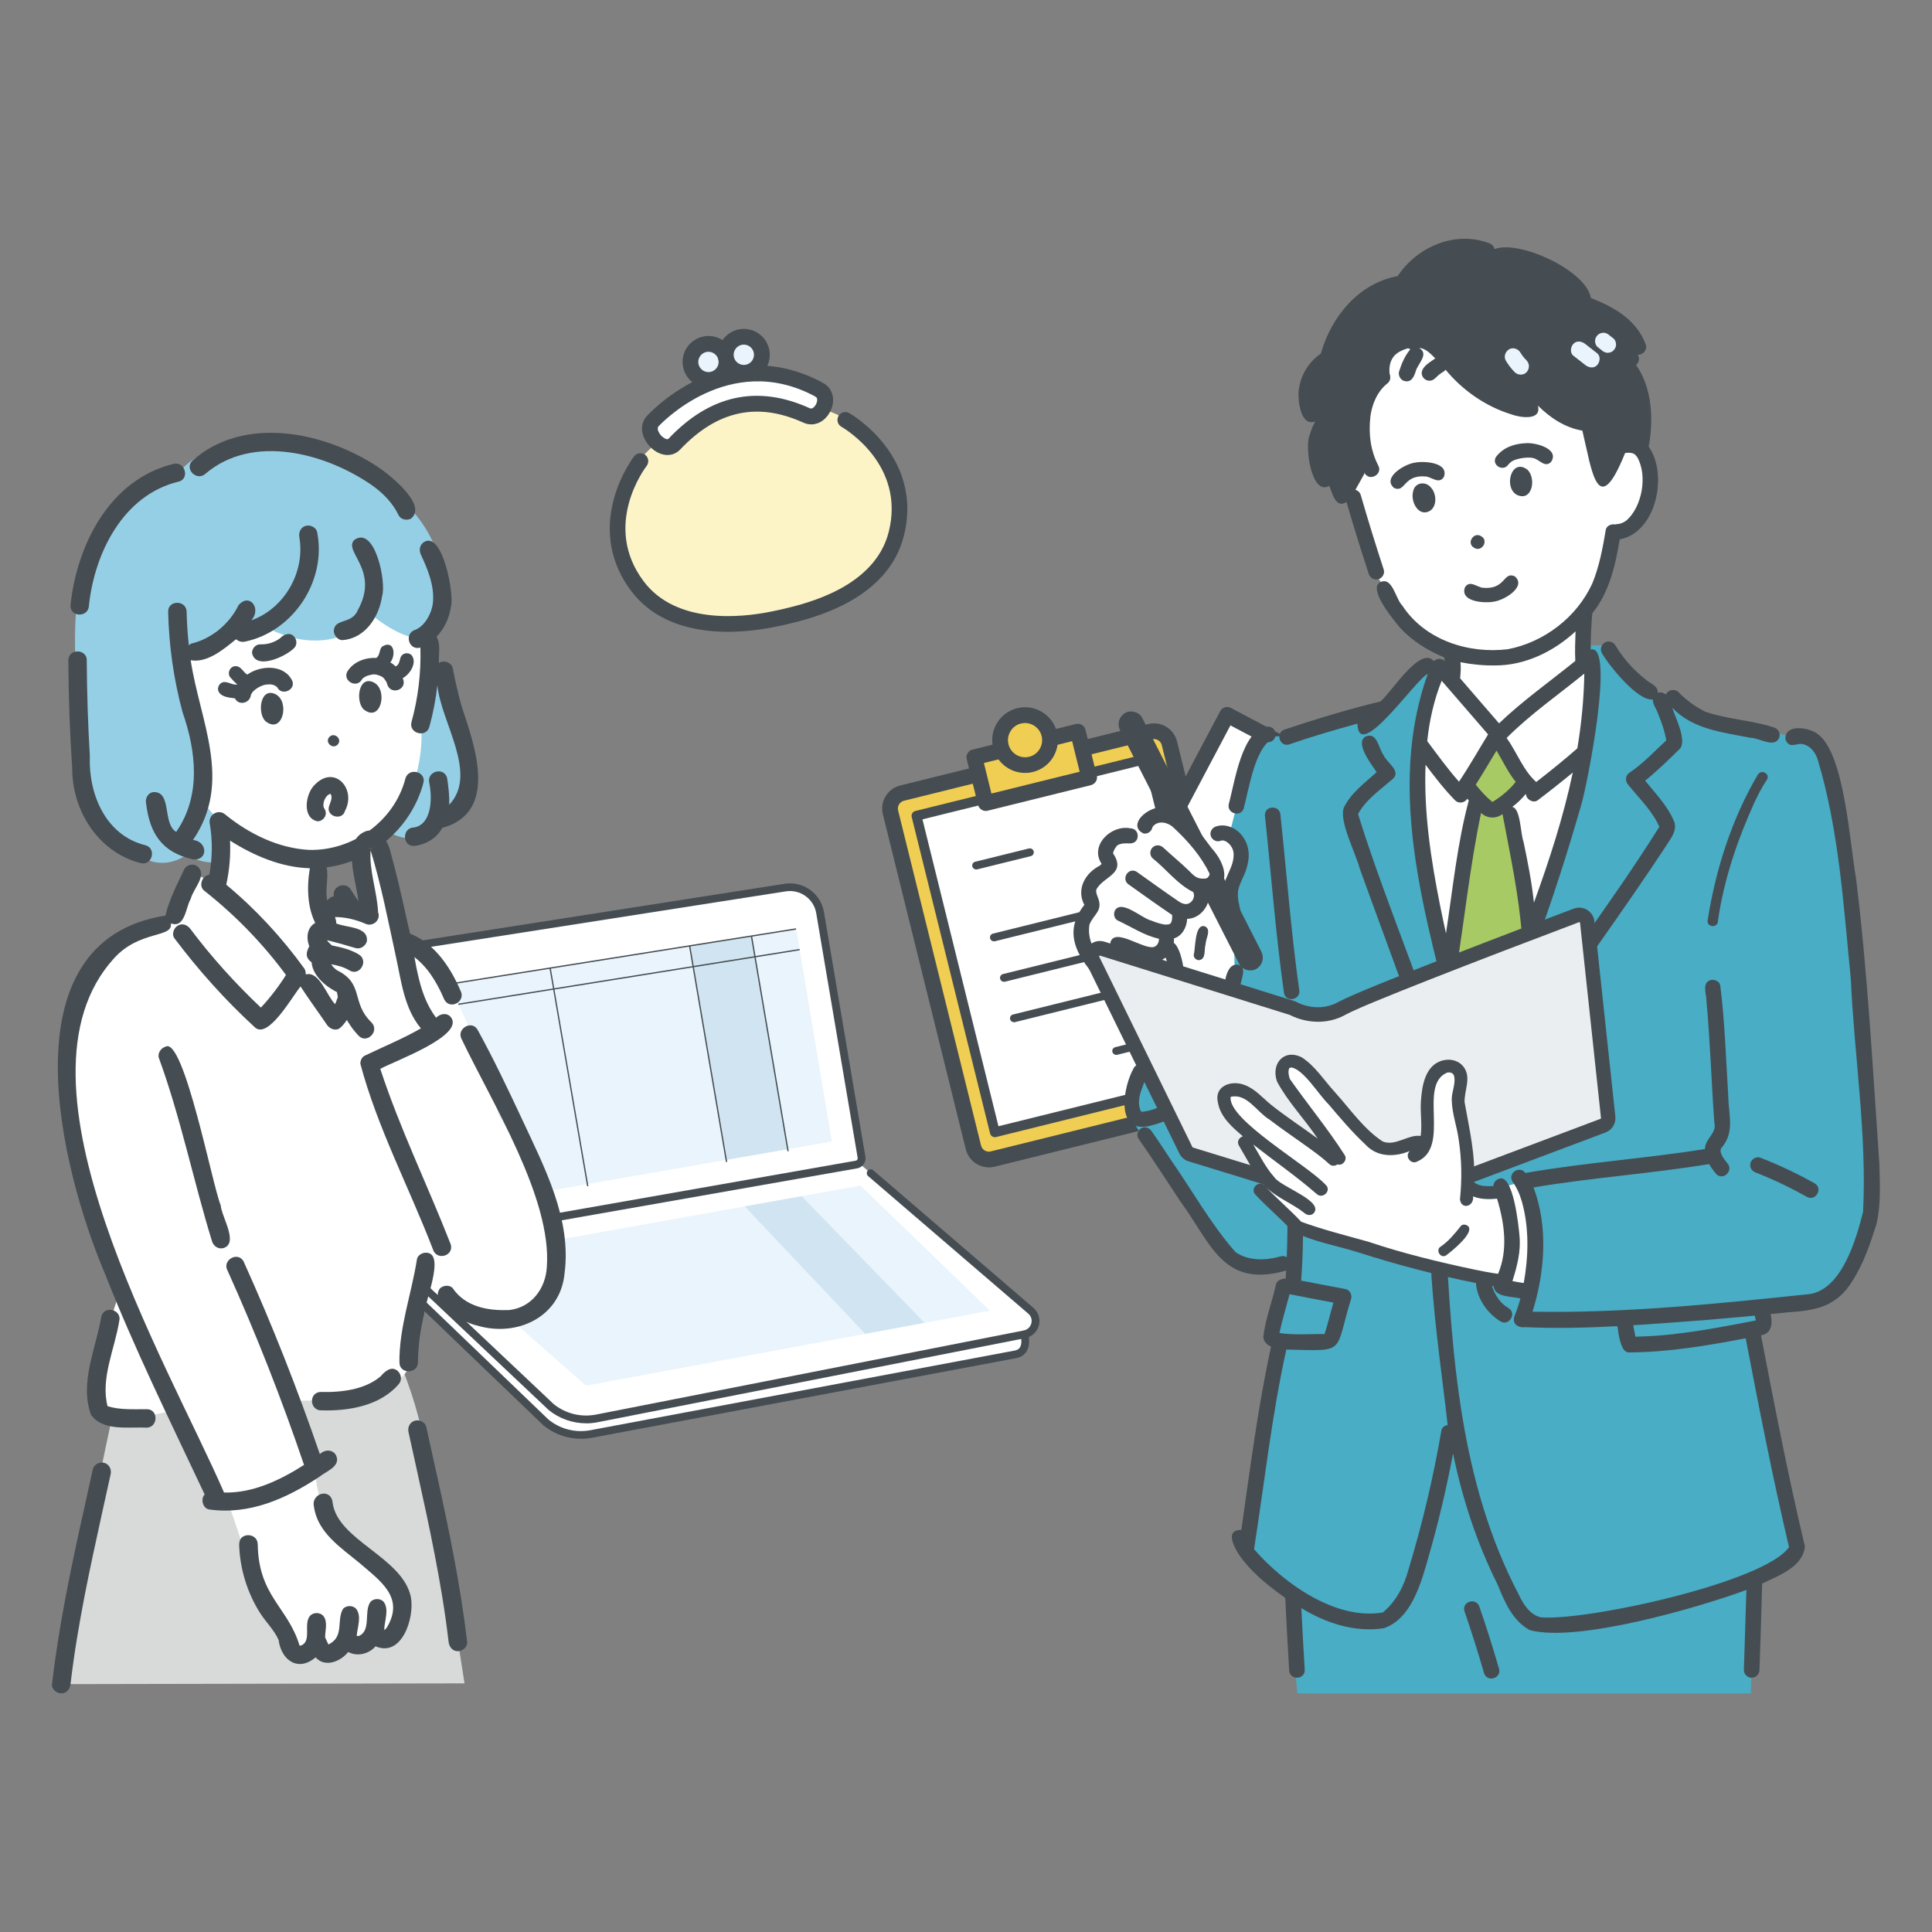 <?xml version="1.0" encoding="UTF-8"?>
<svg id="_レイヤー_1" data-name="レイヤー 1" xmlns="http://www.w3.org/2000/svg" viewBox="0 0 300 300">
  <rect x="0" y="0" width="300" height="300" fill="#808080" stroke="none"/>
  <defs>
    <style>
      .cls-1 {
        fill: #fcf4c7;
      }

      .cls-2 {
        fill: #d8dad9;
      }

      .cls-3 {
        fill: #fff;
      }

      .cls-4 {
        fill: #ebeef1;
      }

      .cls-5 {
        fill: #454d52;
      }

      .cls-6 {
        fill: #a8ca64;
      }

      .cls-7 {
        fill: #e9f4fc;
      }

      .cls-8 {
        fill: #95cfe6;
      }

      .cls-9 {
        fill: #f0ce53;
      }

      .cls-10 {
        fill: #48adc5;
      }

      .cls-11 {
        fill: #d1e4f1;
      }
    </style>
  </defs>
  <g id="group">
    <g>
      <path class="cls-3" d="M60.29,193.52l.65,4.47,20.97,20.13s4.97,6.17,9.89,4.54l66.16-12.26s1.35.4,1.11-3.21c0,0,3.13-.87.96-3.7l-26.36-22.63-73.38,12.65Z"/>
      <path class="cls-5" d="M91.01,221.01c-2.11,0-4.16-.72-5.82-2.07l-.03-.03-24.24-22.87c-.24-.23-.25-.61-.02-.86.23-.24.61-.25.85-.02l24.22,22.86c1.85,1.5,4.26,2.09,6.61,1.63l66.37-13.05c.6-.12,1.05-.54,1.2-1.13.14-.57-.05-1.13-.5-1.51h-.01s-24.84-21.34-24.84-21.34c-.25-.22-.28-.6-.06-.85.22-.25.6-.28.85-.06l24.83,21.33c.81.67,1.16,1.71.91,2.73-.26,1.04-1.08,1.81-2.14,2.02l-66.37,13.05c-.6.12-1.21.18-1.81.18Z"/>
      <g>
        <path class="cls-3" d="M61.06,193.47l71.93-12.65c.53-.09.88-.59.79-1.12l-6.44-38.01c-.43-2.54-2.84-4.28-5.39-3.88l-64.87,10.14c-2.7.42-4.53,2.89-4.07,5.51l6.86,39.21c.09.54.62.9,1.18.8Z"/>
        <path class="cls-5" d="M60.87,194.09c-.33,0-.64-.1-.92-.28-.36-.24-.6-.61-.67-1.03l-6.86-39.21c-.24-1.4.08-2.81.91-3.97.86-1.21,2.16-2,3.66-2.23l64.87-10.14c2.87-.45,5.59,1.51,6.08,4.37l6.44,38.01c.14.85-.43,1.66-1.28,1.81l-71.93,12.65c-.1.02-.19.03-.29.03ZM60.95,192.88l.1.59-.1-.59,71.93-12.65c.2-.04.34-.23.3-.43l-6.44-38.01c-.37-2.21-2.49-3.73-4.71-3.38l-64.87,10.14c-1.17.18-2.19.8-2.87,1.74-.64.9-.89,1.99-.7,3.07l6.86,39.21c.02.1.08.19.16.25.09.06.21.09.33.07Z"/>
      </g>
      <g>
        <polygon class="cls-7" points="68.88 195.71 91 215.16 153.7 203.52 133.63 184.1 68.88 195.71"/>
        <polygon class="cls-11" points="115.65 187.33 134.35 207.11 143.56 205.4 124.47 185.75 115.65 187.33"/>
      </g>
      <polygon class="cls-7" points="58.37 154.62 64.87 188.46 129.16 177.24 123.63 144.23 58.37 154.62"/>
      <polygon class="cls-11" points="107.07 146.87 112.75 180.1 122.31 178.44 116.68 145.34 107.07 146.87"/>
      <g>
        <rect class="cls-5" x="57.96" y="149.33" width="66.07" height=".2" transform="translate(-22.36 16.16) rotate(-9.04)"/>
        <rect class="cls-5" x="58.53" y="152.57" width="66.06" height=".2" transform="translate(-23 16.41) rotate(-9.1)"/>
        <rect class="cls-5" x="119.42" y="145.1" width=".2" height="33.92" transform="translate(-25.49 22.34) rotate(-9.66)"/>
        <rect class="cls-5" x="109.84" y="146.62" width=".2" height="34.06" transform="translate(-25.99 20.86) rotate(-9.7)"/>
        <rect class="cls-5" x="88.24" y="150.07" width=".2" height="34.38" transform="translate(-27.15 17.45) rotate(-9.79)"/>
        <rect class="cls-5" x="72.94" y="152.5" width=".2" height="34.61" transform="translate(-27.98 15) rotate(-9.85)"/>
      </g>
      <path class="cls-5" d="M90.19,223.41c-2.12,0-4.17-.73-5.82-2.09l-.03-.03-23.82-22.86c-.24-.23-.25-.61-.02-.85.23-.24.61-.25.85-.02l23.8,22.85c1.82,1.5,4.2,2.11,6.54,1.67l65.85-12.36c.39-.07.67-.23.83-.49.26-.39.3-1.07.12-1.9-.07-.32.13-.64.46-.71.32-.07.64.13.71.46.26,1.17.16,2.14-.29,2.82-.35.53-.89.87-1.61,1l-65.85,12.36c-.57.11-1.15.16-1.72.16Z"/>
    </g>
  </g>
  <g id="group-2" data-name="group">
    <g>
      <path class="cls-2" d="M9.52,261.51c3.63-22.57,8.64-44.92,8.64-44.92,0,0,36.54,3.95,44.35-3.98,3.82,9.59,4.72,17.66,9.62,48.78l-62.61.12Z"/>
      <g>
        <path class="cls-3" d="M66.75,98.25l-.35,17.52c.55.09-1.41,18.1-17.23,18.5,0,0-.31,7.59,1.77,8.33l-4.55,8.52s-12.84-13.22-13.06-13.4.65-10.19.65-10.19c-27.4-30.48,20.73-68.93,32.77-29.28Z"/>
        <path class="cls-3" d="M48.92,228.75s.85,7.21,2.65,8.22c1.8,1.01,10.96,8.16,10.93,10.54-.03,2.38-1.39,6.22-1.39,6.22,0,0-9.63,2.49-14.85,2.66,0,0-6.99-7.6-7.2-10.68-.21-3.08-3.65-12.39-3.65-12.39,0,0,10.52-1.69,13.51-4.57Z"/>
      </g>
      <path class="cls-3" d="M53.25,138.4l3.54,5.94s7.59,2.26,10.46,5.09c2.87,2.83,8.88,16.93,10.14,23.7.08.43,16.57,23.83,4.81,30.71-8.19,4.79-16.22-4.73-16.22-4.73,0,0-.08,7.77-2.55,13.3-2.46,5.52-18.19,5.1-18.19,5.1l3.68,9.94s-9,6.27-16.07,5.15l-5.73-13.68s-6.97,2.05-10.85.82c0,0-4.41.32,2.57-19.91,0,0-8.23-18.56-8.17-29.06-.25-12.93.87-25.73,15.85-27.55l3.03-6.93c2.08-3.14,16.81,14.68,16.51,13.77,0,0,7.36-8.54,7.17-11.66Z"/>
      <path class="cls-8" d="M27.5,73.74c7.67-10.61,36.64-2.89,40.64,13.1,3.85,11.2-1.33,12.21-1.33,12.21l.18,4.17s5.62,6.49,5.86,14.48c.24,7.99-.59,7.14-3.61,9.06,0,0-2.6,5.32-8.4,2.71,2.69-4.57,5.16-11.3,4.52-17.09,0,0,1.02-8.45.77-10.64-.25-2.19-.07-2.5-.07-2.5,0,0-3.09.45-8.15-3.59,0,0-6.22,7.32-16.69,1.69,0,0-11.45,5.14-12.93,4.56,0,0,4.98,13.86,4.12,16.83-.86,2.97-.77,6.19-.77,6.19l3.21,3.31.8,5.46s-4.11,1.03-6.55-1.08c0,0-3.2,2.76-7.08.46,0,0-7.71-2.92-8.36-7.91-.66-4.98-2.85-23.99-1.68-31.6,1.17-7.6,6.83-21.16,15.53-19.83Z"/>
    </g>
    <g>
      <path class="cls-5" d="M60.61,102.87c.95-1.23.55-3.63-1.3-2.45-.46.5-.27,1.34-.89,1.75-1.71-.1-3.52.59-4.46,2.06-.85,1.44,1.39,2.75,2.23,1.3.07-.14.18-.2.3-.31-.15.1-.06.04.02-.03,0,0,0,.01,0,.02.13-.1.37-.22.5-.27.11-.07,1.18-.27.69-.18.56-.14,1.18.08,1.68.36,0-.01-.01-.01-.02-.03,0,.03.09.07.09.09.08.06.14.13.2.2,0,0,0-.01,0-.02,0,.01.02.03.03.04.12.13,0,.03-.02-.02.16.29.33.41.43.73.42,1.98,3.32,1.03,2.44-.8,1.12-.61,2.29-2.38,1.4-3.56-.4-.42-1.13-.41-1.52,0-.47.51-.22,1.43-1,1.73-.22-.25-.5-.45-.77-.6ZM56.27,105.41s-.05.06-.07.09c0-.02.03-.06.07-.09Z"/>
      <path class="cls-5" d="M59.39,105.13s.03.03.05.04c0,.02-.03,0-.07-.06.01,0,.02.01.03.02Z"/>
      <path class="cls-5" d="M56.5,105.2s0,0-.01.01c0,0,0,0,.01-.01Z"/>
      <path class="cls-5" d="M59.64,105.38s0,0,0,0c0,0,0,0,0,0Z"/>
      <path class="cls-5" d="M58.12,106.01c2.17,1.24.98,6.3-1.68,4.12-1.29-1.33-.74-5.41,1.68-4.12Z"/>
      <path class="cls-5" d="M42.87,107.84c2.17,1.24.98,6.3-1.68,4.12-1.29-1.33-.74-5.41,1.68-4.12Z"/>
      <path class="cls-5" d="M43.09,106.78s0,0,0,.01c-.03,0-.05-.04-.08-.08.02.03.05.05.07.07Z"/>
      <path class="cls-5" d="M36.86,106.28c-.79.15-1.45-.5-2.22-.35-.56.14-.91.78-.75,1.32.35.98,1.69,1.08,2.59,1.19.57,1.18,2.31.77,2.47-.48.3-.99,1.97-1.67,2.43-1.66.58-.08,1.21-.04,1.64.41-.05-.09-.09-.21-.1-.24.05.11.1.24.18.32,0,0,0,0-.01,0,.67,1.27,2.79.37,2.32-1.01-1.2-2.66-4.93-2.52-7.01-1.03-.65-.38-.97-1.31-1.79-1.31-.93-.04-1.44,1.21-.76,1.84.3.36.64.7,1.01,1ZM40.47,106.55s0,0,0,0h0ZM39.73,106.97s0,0,0,0c.1-.09.07-.04,0,0Z"/>
      <path class="cls-5" d="M51.16,114.42c.79-.8,2.06.4,1.26,1.21-.79.8-2.06-.4-1.26-1.21Z"/>
      <path class="cls-5" d="M55.01,83.84c3.22-2.28,5.02,6.62,4.32,8.72-.46,3.21-2.59,6.52-6.06,6.83-.77.09-1.44-.73-1.44-1.44.12-2,2.8-.95,3.73-3.21,3.45-6.25-2.31-9.07-.55-10.9Z"/>
      <path class="cls-5" d="M29.91,99.89c.53-.15,1.08-.33,1.59-.56.77-.35,1.5-.79,2.18-1.29.03-.02.34-.27.09-.07,1.36-1.07,2.51-2.42,3.26-3.99,1.71-2.01,3.65.54,1.98,2.35,5.17-1.83,8.41-7.54,7.47-12.91-.13-.76.2-1.55,1-1.77.69-.19,1.64.23,1.77,1,1.49,7.53-3.68,15.4-11.2,16.98-.51.12-1.04-.04-1.39-.38-1.89,1.55-4.49,3.74-7.05,3.27,1.45,9.57,6.57,18.8.36,27.91,2.31.23,2.37,3.3-.05,3-4.75-1.07-6.67-3.98-7.23-8.65-.17-.73.22-1.59,1-1.77,3.1-.3,1.46,4.88,3.67,6.16,3.89-5.57,3.11-12.49.99-18.57-1.38-5.09-2.12-10.34-2.24-15.61-.04-1.85,2.83-1.85,2.87,0,.04,1.74.15,3.48.34,5.21.16-.15.35-.27.58-.33Z"/>
      <path class="cls-5" d="M71.66,109.61c-.53-1.93-.98-3.88-1.35-5.84-.18-.91-1.42-1.34-2.15-.82-.09-1.32.34-2.91-.38-4.08,1.21-1.24,1.98-2.88,2.24-4.66.56-1.85-1.28-11.75-4.15-10.06-.71.42-.84,1.26-.52,1.96,1.07,2.31,2.11,4.8,1.88,7.4-.14,1.57-1.18,3.66-2.74,4.28-1.81.56-1.01,3.31.79,2.76.11,3.9-.34,7.78-1.38,11.55-.49,1.79,2.28,2.54,2.77.76.59-2.12,1-4.28,1.25-6.47.49,5.67,6.43,13.77,1.82,18.58.08-1.39-.12-2.8-.31-4.16-.49-1.8-3.21-1.06-2.77.76.49,2.41.39,6.44-2.38,6.92-1.86.02-1.85,2.92,0,2.87,1.81-.19,3.51-1.18,4.4-2.8,8.83-2.44,5.02-12.82,2.98-18.94ZM64.91,128.29c.07-.03.05-.02,0,0h0ZM66,127.44s-.06.07,0,0h0Z"/>
      <path class="cls-5" d="M13.47,102.54c.03,4.95.18,9.89.48,14.83-.23,5.89,2.41,12.35,8.64,13.88,1.78.49,1.02,3.26-.76,2.77-6.6-1.69-10.64-8.16-10.62-14.76-.38-5.56-.57-11.14-.6-16.72,0-1.85,2.86-1.85,2.87,0Z"/>
      <path class="cls-5" d="M63.85,80.51c-.63.37-1.62.19-1.96-.52-.91-1.88-2.37-3.38-4.07-4.6-7.23-5.03-18.55-8.09-25.9-1.84-1.35,1.26-3.38-.76-2.03-2.03,8.02-7.12,20.54-4.46,28.77.97,1.77,1.19,7.74,5.86,5.2,8.01Z"/>
      <path class="cls-5" d="M27.71,74.79c-8.57,2.08-13.03,11.03-13.9,19.24-.06,1.86-2.88,1.87-2.87,0,.98-9.44,6.11-19.6,16.01-22,1.8-.43,2.56,2.34.76,2.77Z"/>
      <path class="cls-5" d="M44.42,151.37c-1.14,1.81-2.45,3.52-3.91,5.09-3.98-3.76-7.66-7.84-10.95-12.22-.47-.62-1.23-.94-1.96-.51-.61.36-.98,1.34-.52,1.96,3.74,4.97,7.89,9.6,12.47,13.81,2.07,2.01,5.89-4.87,7.12-6.32,1.31,2.02,2.75,3.97,4.11,5.97.42.6,1.29.98,1.96.52,2.69-2.16,4.65-10.34,5.38-13.85.15-2.39-2.38-5.61-3.64-7.68-.82-1.35-2.96-.53-2.64,1.02-.42.09-.82.36-1.01.74-.4-1.72.23-3.55-.11-5.22,7.08-.91,13.16-6.15,15.01-13.06.54-1.78-2.24-2.53-2.77-.76-1.7,6.64-8.22,11.31-15.02,11.11-4.74-.27-9.28-2.5-12.92-5.46-1.09-1-2.76.02-2.44,1.43.44,2.56.4,5.32-.08,7.91-1.09.04-1.71,1.7-.82,2.43,4.8,3.78,9.11,8.2,12.73,13.12ZM35.13,137.37c.51-2.26.69-4.55.59-6.84,3.69,2.34,7.96,4.17,12.39,4.29-.52,3.14-.41,6.79,1.41,9.48-.38,1.65-3.14,3.61-1.21,5.07,2.59,1.33,4.57-5.92,5.06-7.72.78,1.25,1.44,2.55,2,3.91-.91,3.52-2,6.98-3.33,10.37-1.28-1.26-2.46-5.21-4.55-4.62-.03-.31-.03-.64-.23-.91-3.49-4.83-7.55-9.22-12.13-13.03Z"/>
      <path class="cls-5" d="M34.27,187.13c.11,1.81,2.84,5.88.44,6.67-.78.21-1.52-.26-1.77-1-2.92-9.45-4.86-19.19-8.26-28.49-.26-.73.29-1.57,1-1.77,2.84-1.75,7.33,21.64,8.58,24.59Z"/>
      <path class="cls-5" d="M16.24,197.65c-6.86-16.22-15.65-51.54,9.45-55.48.57-2.5,1.84-4.87,2.92-7.2.34-.67,1.34-.92,1.96-.51,1.79,1.38-.58,3.51-.95,5.11-.79,1.31-.87,4.63-3.09,3.81.38,2.32-4.82,1-8.82,5.42-17.56,19.26,8.36,62.86,17.08,82.96,4.45.11,8.66-1.89,12.42-4.29-3.47-10.23-7.43-20.31-11.87-30.16-.91-1.6,1.57-3.07,2.48-1.45,4.42,9.79,8.36,19.79,11.85,29.94.7-.73,1.94-.79,2.49.14.87,1.74-1.53,2.52-2.59,3.39-5.11,3.37-10.81,5.94-17.09,5.06-1-.16-1.37-1.65-.7-2.33-5.36-11.39-10.94-22.7-15.54-34.43Z"/>
      <path class="cls-5" d="M62.02,211.54c-.04-5.47,1.88-10.64,2.72-15.98.12-.77,1.08-1.19,1.77-1,2.45.59-.52,7.55-.65,9.49-.61,2.56-.92,4.87-.96,7.5-.03,1.85-2.9,1.85-2.87,0Z"/>
      <path class="cls-5" d="M14.14,219.71c-1.83-4.97.76-10.34,1.6-15.3.48-1.79,3.26-1.03,2.77.76-.69,4.28-2.92,8.87-1.81,13.18,1.83.59,4.05.47,6.06.47,1.85-.05,1.85,2.82,0,2.87-2.81-.16-6.75.61-8.62-1.99Z"/>
      <path class="cls-5" d="M66.49,150.77c-.98-1.24-2.16-2.37-3.61-3.03-.97-.27-2.22-.82-1.85-2.06.24-.74.99-1.22,1.77-1,4.26,1.19,7.06,5.28,8.7,9.14.89,1.65-1.54,3.06-2.48,1.45-.67-1.58-1.49-3.11-2.52-4.49Z"/>
      <path class="cls-5" d="M54.85,215.72c1.54-.37,3.05-.97,4.26-2.01.65-.77,1.68-1.68,2.65-.82.57.53.69,1.41.17,2.02-2.86,3.37-7.75,4.21-11.94,4.09-1.87.12-2.14-2.67-.28-2.86,1.72.05,3.45-.05,5.13-.42Z"/>
      <path class="cls-5" d="M12.8,235.47c.54-2.44,1.08-4.88,1.61-7.32.17-.76,1.05-1.2,1.77-1,.78.21,1.17,1.01,1,1.77-1.85,8.46-3.82,16.9-5.22,25.44-.39,2.38-.73,4.76-1.01,7.15-.09.77-.6,1.44-1.44,1.44-.71,0-1.53-.66-1.44-1.44,1.03-8.77,2.82-17.42,4.72-26.04Z"/>
      <path class="cls-5" d="M67.81,228.92c-.54-2.44-1.08-4.88-1.61-7.32-.17-.76-1.05-1.2-1.77-1-.78.21-1.17,1.01-1,1.77,1.85,8.46,3.82,16.9,5.22,25.44.39,2.38.73,4.76,1.01,7.15.09.77.6,1.44,1.44,1.44.71,0,1.53-.66,1.44-1.44-1.03-8.77-2.82-17.42-4.72-26.04Z"/>
      <path class="cls-5" d="M37.13,239.74c.1,3.8,1.24,7.57,3.29,10.78.89,1.39,2.18,2.61,2.84,4.14.43,3.2,3.07,4.98,5.75,2.69,1.4,1.62,3.84.7,5.06-.83,1.39.75,3.22.32,4.24-.88,4.14,1.76,6.09-4.5,5.49-7.65-1.29-6.22-11.39-8.78-12.15-14.66-.24-2.35-3.43-1.5-2.89.69.58,3.99,4.19,6.3,7.06,8.68,3.21,2.78,7.02,5.31,4.29,9.95-.03.11-.54.62-.34.37.03-.04.04-.05-.08.08,0,0-.02,0-.03.01.02-1.4.82-3.18-.09-4.39-.53-.56-1.5-.55-2.03,0-1.1,1.44.18,4.54-1.87,5.33-.08,0-.2-.02-.28-.05,0,0,0,0,0,0,.06.01.04,0,0-.01.11-1.33.8-3.02-.09-4.18-.53-.56-1.5-.55-2.03,0-1.07,1.82.25,4.32-2.26,5.54,0-.02-.02-.04-.04-.06-.07-.12-.37-.77-.49-1.05,0-1.09.47-2.44-.3-3.35-.53-.56-1.5-.55-2.03,0-1.09,1.24.31,3.93-1.38,4.61-.01,0-.17.03-.24.04,0,0,0,0,0,0,.01,0,.02,0,.03,0-.01,0-.02,0-.04,0-1.82-6.04-6.38-7.66-6.5-15.77-.06-1.85-2.93-1.85-2.87,0ZM51.02,255.36s.06.04.11.05c-.08,0-.09-.02-.11-.05ZM46.48,255.52s0,0,0,0c0,0,0,0,0,0ZM46.47,255.51s-.04-.03,0,0h0Z"/>
      <path class="cls-5" d="M40.42,100.05c1.1.05,2.2-.3,3.08-.95.55-.6,1.51-.97,2.15-.28.46.5.53,1.33,0,1.83-1.24,1.28-6.02,3.51-6.52.7.03-.68.57-1.32,1.29-1.29Z"/>
      <path class="cls-5" d="M50.29,125.42c-.25-.6.16-1.91,1.02-2.16.42.57-.04,1.35-.22,1.94-.49,1.59,2.07,2.31,2.49.69,1.8-3.38-1.61-7.19-4.67-4.07-1.47,1.35-2.09,5.2.39,5.71.69.02,1.31-.61,1.29-1.29,0-.33-.14-.56-.3-.81ZM50.27,125.41s-.04-.06-.07-.09c.03.03.04.05.06.07,0,0,0,.01,0,.02Z"/>
    </g>
    <g>
      <path class="cls-3" d="M57.01,140.52l-.89-9.98,2.84-.02,5.85,25.34s3,4.76,2.77,4.67-9.64,4-9.64,4l-1.26-4.73s-3.15-1.74-3.45-5.84l-3.45-3.83.1-2.95-.61-2.4,1.64-1.93.04-2.51,6.03.17Z"/>
      <g>
        <path class="cls-5" d="M48.62,147.89c-1.06,2.71,1.49,5.07,3.7,6.16.4,2.53,1.59,4.91,3.36,6.77,1.27,1.35,3.3-.69,2.03-2.03-3.28-3.16-1.09-6.03-5.42-8.15-.33-.25-.65-.54-.86-.91.99.18,1.97.43,2.84.96,1.59.96,3.03-1.53,1.45-2.48-1.3-.79-2.72-1.11-4.21-1.41-.23-.27-.56-.49-.73-.81,1.48.37,2.95.77,4.41,1.22.77.23,1.53-.28,1.77-1,.34-2.39-3.23-2.13-4.76-2.83.06-.34-.1-.66-.18-.98,1.59,0,3.17.38,4.63,1,1.15.62,2.55-.48,2.06-1.76-.16-3.23-1.4-6.42-1.16-9.6,1.64,5.36,2.71,10.91,3.9,16.39.85,3.82,1.29,8.15,3.91,11.25-2.73,1.59-5.71,2.79-8.56,4.17-.56.19-.86.76-.84,1.35,2.65,9.95,7.59,19.21,11.27,28.81.56,1.8,3.27,1.02,2.77-.76-3.56-9.12-7.9-17.97-10.95-27.28,2.01-1.14,13.4-5.21,10.9-8.1-.66-.67-1.62-.44-2.23.16-3.1-4.06-3.13-9.64-4.37-14.45-.84-3.86-1.73-7.73-2.78-11.55-.46-1.67-1.66-3.47-3.65-3-4.12,1.43-1.49,7.82-1.27,11.02-2.69-.86-7.48-1.1-6.38,3.11-1.96.75-1.86,3.35-.64,4.75ZM57.37,131.77c-.06-.02-.11-.05-.09-.08,0-.02.05.03.09.08ZM57.69,131.75s-.08.05-.13.06c0-.06.03-.13.13-.06ZM53.42,142.48s-.03,0,0,0h0ZM52.34,154.06c.08.04.04.03,0,0h0ZM50.59,145.44s0,0,0,0c0,0,0,0,0,0ZM50.68,145.79s-.04-.06-.05-.1c.05.07.06.11.05.1ZM50.96,146.23s-.06-.07-.09-.12c.02.02.04.06.09.12ZM51.22,149.09s0,0,0-.01c0,0,0,0,0-.01,0,0,0,.02,0,.02ZM51.21,149.05s0,0,0,0c0,0,0,0,0,0ZM50.57,149.57c-.1,0-.15-.02,0,0h0Z"/>
        <path class="cls-5" d="M70.33,200.08c2,2.88,5.51,3.48,8.78,3.34,3.44-.41,5.61-3.33,5.8-6.67.81-10.67-8.52-25.53-13.22-35.38-.89-1.62,1.59-3.07,2.48-1.45,2.51,4.57,4.74,9.27,6.95,13.99,3.46,7.44,7.66,15.38,6.54,23.85-.65,6.79-7.43,9.9-13.55,8.08-1.96-.4-7.56-3.34-5.8-5.77.5-.5,1.55-.61,2.03,0Z"/>
      </g>
    </g>
  </g>
  <g>
    <g>
      <g>
        <rect class="cls-9" x="144.06" y="117.52" width="44.62" height="58.54" rx=".92" ry=".92" transform="translate(-30.41 44.29) rotate(-13.91)"/>
        <path class="cls-5" d="M153.55,181.27c-.66,0-1.32-.18-1.9-.53-.84-.51-1.44-1.32-1.68-2.27l-12.88-52.03c-.24-.96-.09-1.95.42-2.79.51-.84,1.32-1.44,2.27-1.68l38.52-9.54c1.98-.49,3.98.72,4.47,2.7l12.88,52.03c.49,1.98-.72,3.98-2.7,4.47h0l-38.52,9.54c-.3.07-.6.11-.89.11ZM179.19,114.76c-.1,0-.2.01-.3.04l-38.52,9.54c-.32.08-.6.28-.77.57-.17.28-.22.62-.14.94l12.88,52.03c.08.32.28.6.57.77.28.17.62.22.94.14l38.52-9.54c.67-.17,1.08-.84.91-1.51l-12.88-52.03c-.14-.57-.65-.95-1.21-.95ZM192.67,170.44h0,0Z"/>
      </g>
      <g>
        <rect class="cls-3" x="147.86" y="121.48" width="37.03" height="50.62" transform="translate(-30.41 44.29) rotate(-13.91)"/>
        <path class="cls-5" d="M154.48,176.58c-.34,0-.65-.23-.74-.58l-12.17-49.14c-.05-.2-.02-.4.09-.58.1-.17.27-.3.47-.35l35.94-8.9c.2-.05.4-.02.58.09.17.1.3.27.35.47l12.17,49.14c.1.41-.15.82-.56.93l-35.94,8.9c-.06.02-.12.02-.18.02ZM143.24,127.23l11.8,47.65,34.46-8.53-11.8-47.65-34.46,8.53Z"/>
      </g>
      <g>
        <rect class="cls-9" x="151.94" y="115.49" width="16.55" height="7.33" transform="translate(-23.94 42) rotate(-13.91)"/>
        <path class="cls-5" d="M153.06,125.92c-.22,0-.44-.06-.63-.18-.28-.17-.48-.44-.56-.75l-1.76-7.11c-.16-.66.24-1.32.89-1.48l16.07-3.98c.66-.16,1.32.24,1.48.89l1.76,7.11c.08.31.03.65-.14.93-.17.28-.44.48-.75.56l-16.07,3.98c-.1.02-.2.04-.29.04ZM152.78,118.48l1.17,4.74,13.7-3.39-1.17-4.74-13.7,3.39Z"/>
      </g>
      <g>
        <circle class="cls-9" cx="159.17" cy="114.92" r="3.88"/>
        <path class="cls-5" d="M159.17,120.02c-2.29,0-4.38-1.55-4.95-3.87-.33-1.32-.12-2.69.58-3.86.7-1.17,1.82-1.99,3.14-2.32,2.73-.68,5.5.99,6.18,3.72h0c.33,1.32.12,2.69-.58,3.86-.7,1.17-1.82,1.99-3.14,2.32-.41.1-.82.15-1.23.15ZM159.17,112.27c-.21,0-.42.03-.64.08-.69.17-1.27.6-1.63,1.21-.37.61-.47,1.32-.3,2.01.35,1.42,1.79,2.29,3.21,1.94.69-.17,1.27-.6,1.63-1.21.37-.61.47-1.32.3-2.01h0c-.3-1.21-1.38-2.02-2.58-2.02Z"/>
      </g>
      <g>
        <path class="cls-5" d="M154.33,146.17c-.27,0-.52-.19-.59-.46-.08-.33.12-.66.45-.74l22.11-5.48c.33-.08.66.12.74.45.08.33-.12.66-.45.74l-22.11,5.48s-.1.02-.15.02Z"/>
        <path class="cls-5" d="M155.89,152.45c-.27,0-.52-.19-.59-.46-.08-.33.12-.66.45-.74l22.11-5.48c.33-.08.66.12.74.45.08.33-.12.66-.45.74l-22.11,5.48s-.1.02-.15.02Z"/>
        <path class="cls-5" d="M157.44,158.73c-.27,0-.52-.19-.59-.46-.08-.33.12-.66.45-.74l22.11-5.48c.33-.08.66.12.74.45.08.33-.12.66-.45.74l-22.11,5.48s-.1.02-.15.02Z"/>
        <path class="cls-5" d="M173.32,163.8c-.27,0-.52-.19-.59-.46-.08-.33.12-.66.45-.74l8.34-2.06c.33-.08.66.12.74.45.08.33-.12.66-.45.74l-8.34,2.06s-.1.02-.15.02Z"/>
        <path class="cls-5" d="M151.57,135.01c-.27,0-.52-.19-.59-.46-.08-.33.12-.66.45-.74l8.34-2.06c.33-.08.66.12.74.45.08.33-.12.66-.45.74l-8.34,2.06s-.1.02-.15.02Z"/>
      </g>
    </g>
    <g>
      <g>
        <rect class="cls-3" x="183.81" y="111.99" width="10.79" height="26.16" transform="translate(80.48 -73.98) rotate(27.89)"/>
        <path class="cls-5" d="M187.85,140.39c-.19,0-.39-.05-.57-.14l-9.54-5.05c-.29-.15-.5-.41-.6-.72-.1-.31-.06-.65.09-.93l12.24-23.12c.32-.6,1.06-.83,1.65-.51l9.54,5.05c.29.15.5.41.6.72.1.31.06.65-.09.93l-12.24,23.12c-.22.41-.64.65-1.08.65ZM179.97,133.6l7.38,3.9,11.09-20.96-7.38-3.9-11.09,20.96Z"/>
      </g>
      <g>
        <polygon class="cls-3" points="187.85 139.16 178.31 134.11 175.43 137.39 176.26 149.53 186.76 143.39 187.85 139.16"/>
        <path class="cls-5" d="M176.26,150.75c-.2,0-.39-.05-.57-.14-.37-.2-.62-.57-.65-1l-.83-12.13c-.02-.33.09-.65.3-.89l2.89-3.28c.37-.42.99-.54,1.49-.27l9.54,5.05c.5.26.75.84.61,1.39l-1.09,4.23c-.08.32-.29.59-.57.75l-10.5,6.13c-.19.11-.4.17-.62.17ZM176.68,137.82l.66,9.66,8.36-4.88.72-2.8-7.83-4.15-1.91,2.17Z"/>
      </g>
      <path class="cls-5" d="M176.26,150.44c-.14,0-.29-.03-.43-.11-.45-.24-.62-.79-.38-1.24l3.41-6.44c.24-.45.79-.62,1.24-.38.45.24.62.79.38,1.24l-3.41,6.44c-.16.31-.48.49-.81.49Z"/>
      <circle class="cls-5" cx="180.16" cy="142.17" r="1.39"/>
    </g>
  </g>
  <g>
    <path class="cls-1" d="M130.05,64.41s12.03,6.92,9.12,18.48c-2.42,9.58-14.33,12.15-17.48,12.9-.52.13-1.01.21-1.54.32-3.16.67-15.25,2.78-21.19-5.12-7.16-9.53,1.25-20.57,1.25-20.57,0,0,12.57-13.67,29.84-6.02Z"/>
    <g>
      <g>
        <circle class="cls-7" cx="110.01" cy="56.2" r="2.8"/>
        <path class="cls-5" d="M110.81,60.14c-2.18.44-4.3-.97-4.74-3.15-.44-2.18.97-4.3,3.15-4.74,2.18-.44,4.3.97,4.74,3.15s-.97,4.3-3.15,4.74ZM109.7,54.65c-.85.17-1.41,1.01-1.24,1.86.17.85,1.01,1.41,1.86,1.24s1.41-1.01,1.24-1.86c-.17-.85-1.01-1.41-1.86-1.24Z"/>
      </g>
      <g>
        <circle class="cls-7" cx="115.51" cy="55.09" r="2.8"/>
        <path class="cls-5" d="M116.3,59.04c-2.18.44-4.3-.97-4.74-3.15-.44-2.18.97-4.3,3.15-4.74,2.18-.44,4.3.97,4.74,3.15.44,2.18-.97,4.3-3.15,4.74ZM115.19,53.54c-.85.17-1.41,1.01-1.24,1.86.17.85,1.01,1.41,1.86,1.24s1.41-1.01,1.24-1.86c-.17-.85-1.01-1.41-1.86-1.24Z"/>
      </g>
    </g>
    <g>
      <path class="cls-3" d="M101.3,65.47c-1.52,1.8,1.79,5.21,3.4,3.5,3.03-3.21,9.88-9.3,20.54-4.45,2.17.98,4.08-2.9,1.96-3.98-.11-.06-.25-.15-.25-.15-14.29-7.51-25.58,4.99-25.65,5.08Z"/>
      <path class="cls-5" d="M104.18,70.6c-.96.19-2.04-.14-2.98-.98-1.38-1.24-2.15-3.39-.83-4.94,0,0,0,0,0,0,.12-.14,11.94-13.36,27.16-5.37.03.02.06.04.1.06,0,0,.08.05.14.08,1.53.78,2.03,2.61,1.19,4.36-.86,1.78-2.62,2.54-4.21,1.82-7.15-3.25-13.41-1.88-19.14,4.18-.4.42-.89.69-1.41.79ZM102.22,66.26c-.26.33.1,1.08.6,1.53.2.17.75.58.99.33,6.45-6.82,13.83-8.41,21.93-4.73.55.25.99-.65.99-.66.02-.04.41-.86-.09-1.12-.12-.06-.24-.13-.31-.18-13.18-6.88-23.75,4.42-24.12,4.82Z"/>
    </g>
    <path class="cls-5" d="M120.1,97.38c-4.91.99-16.2,2.22-22.11-5.64-3.17-4.21-4.08-9.17-2.65-14.34,1.06-3.85,3.05-6.44,3.13-6.55.41-.53,1.18-.63,1.72-.22.53.41.63,1.18.22,1.72-.29.37-6.96,9.27-.46,17.92,5.08,6.75,15.23,5.61,19.67,4.72.1-.02.2-.04.29-.06.2-.04.39-.08.58-.12.31-.06.61-.12.93-.2l.29-.07c3.49-.83,14.12-3.35,16.29-11.94,2.64-10.49-6.93-16.09-7.34-16.33-.59-.33-.79-1.08-.46-1.67.33-.59,1.08-.79,1.66-.46.12.07,2.95,1.69,5.41,4.82,3.31,4.2,4.38,9.13,3.09,14.23-2.53,10.03-14.24,12.81-18.09,13.73l-.29.07c-.36.09-.7.15-1.02.22-.18.04-.36.07-.55.11-.1.02-.2.04-.31.06Z"/>
  </g>
  <g>
    <g>
      <g>
        <polygon class="cls-10" points="271.86 262.95 272.41 245.61 271.03 217.53 200.73 219.66 200.73 254.59 201.44 262.95 271.86 262.95"/>
        <path class="cls-10" d="M225.21,102.82l-3.41.28-8.87,7.36-12.91,3.78-4.21.26s-3.16,7.17-4.88,15.11c-1.29,5.97-3.53,16.97-3.53,16.97-11.87,19.3-11.75,23.51-11.68,26.75.03,1.45,7.69,11.86,14.83,21.47,1.13,1.53,4.33,2.74,10.16,1.91l-1.43,3.09-1.74,7.55,2.07.63-5.98,32.68s10.72,14.52,22.5,10.91l3.46-5.19,6.1-24.12s2.82,12.08,7.03,20.84c4.21,8.75,5.85,9.88,12.54,8.8,6.7-1.07,23.28-3,30.89-8.65,0,0,3.51-1,2.26-6.66-1.25-5.66-6.35-30.34-6.35-30.34l1.92-.58-.74-2.84s7.02.76,11.69-1.88c12.89-7.28,1.84-63.21,1.23-66.79-.42-2.47-1.6-14.13-4.78-19.15l-16.75-3.52-6.93-3.61-7.73-7.67-3.82-.03-.02,2.75h1.28s-1.96,19.35-5.87,31.66c-4.45,14-9.92,26.96-9.92,26.96l-2.88,4.89s-8.45-32.24-8.45-41.8c0-9.56,1.9-19.11,2.81-19.81.91-.7,2,.07,2,.07l.11-2.09Z"/>
        <circle class="cls-5" cx="230.7" cy="178.24" r="2.75"/>
        <path class="cls-3" d="M223.51,103.5s-3.91,4.76-3.57,14.51c.35,9.75,1.2,17.41,2.54,23.41,1.34,5.99,4.71,19.75,4.71,19.75l1.36,5.46,3.99-7.61s8.84-22.23,10.63-27.6c1.79-5.38,4.64-20.15,4.03-29.36l-14.74,11.78-8.96-10.33Z"/>
        <polygon class="cls-6" points="232.12 114.51 227.41 121.93 229.45 124.6 225.03 148.64 228.19 165.08 231.19 162.01 237.88 144.77 234.03 124.53 236.74 121.54 232.12 114.51"/>
        <path class="cls-3" d="M209.09,76.01s1.64,4.77,3.98,12.04c0,0,4.8,9.6,12.26,13.13l-.56,4.67,7.07,7.97,14.3-10.9-.63-7.46s3.94-4.49,4.99-12.87c0,0,7.63,1.21,4.74-11.43,0,0-5.51-25.67-29.76-23.28-24.25,2.39-16.38,28.12-16.38,28.12Z"/>
        <path class="cls-5" d="M217.46,44.42s-3.79-1.18-7.35,3.31c-3.4,4.28-3.23,6.83-3.23,6.83,0,0-4.21,3.21-3.7,7.4.31,2.58,1.92,4.12,1.92,4.12l-.69,4.2,3.06,7,2.53-.38,1.9-3.41s-1.41-5.54.97-11.63c1.27-3.24,2.98-3.43,2.98-3.43,0,0-.68-2.66,1.47-3.82,2.15-1.16,4.06-.58,4.06-.58l3.27,1.57s5.65,9.6,14.79,7l7.25,3.14s2.11,8.34,2.41,7.95c.3-.39,2.6-4.9,2.6-4.9h3.52s1.4-2.8-1.93-13.07c0,0,1.83.77.36-3.4-1.46-4.17-7.62-5.8-7.62-5.8,0,0-2.89-8.71-13.8-6.99,0,0-7.85-5.07-14.79,4.89Z"/>
      </g>
      <g>
        <path class="cls-5" d="M222.32,75.87c-.81-1.25-2.68-1.04-2.91.52-.38,1.53.87,3.98,2.66,2.92,1.07-.74.99-2.49.26-3.45Z"/>
        <path class="cls-5" d="M237.16,72.92c-2.45-1.85-3.7,2.68-1.68,3.89,2.44,1.23,3.14-2.54,1.68-3.89Z"/>
        <path class="cls-5" d="M238.04,71.13c.96.15,1.83,1.58,2.8.61,1.4-2.07-2.48-3.07-3.97-2.92-1.78.08-3.48.68-4.58,2.14-.75,1.27,1.16,2.39,1.95,1.14-.06.09-.07.1-.06.08.13-.17.28-.3.44-.44.51-.45,2.35-.85,3.43-.62Z"/>
        <path class="cls-5" d="M221.42,73.98s0,0,0,0c0,0,0,0,0,0Z"/>
        <path class="cls-5" d="M224.21,74.04c.8-2.25-3.1-2.5-4.56-2.19-1.5.2-5.08,2.29-3.19,3.92,1.82.82,1.39-2.11,4.95-1.78-.12-.02-.05,0,.04,0,0,0-.02,0-.03,0,.96.12,2.05,1.25,2.79.06ZM218.14,75.16s.04-.04,0,0h0ZM219.31,74.27s.01,0,0,0h0Z"/>
        <path class="cls-5" d="M252.38,70.33s0,0,.11-.02c-.03,0-.07.02-.11.02Z"/>
        <path class="cls-5" d="M230.01,83.27c-1.17-.77-2.35,1.07-1.13,1.78,1.17.77,2.35-1.07,1.13-1.78Z"/>
        <path class="cls-5" d="M212.78,64.73c.27-2,1.1-4.01,2.74-5.26,1.11-1.11-.56-2.8-1.71-1.71-4.41,3.81-4.35,10.82-1.9,15.72.77,1.35,2.88.14,2.09-1.22-1.2-2.37-1.5-4.88-1.21-7.53Z"/>
        <path class="cls-5" d="M208.65,125.47c-.72,2.08,1.87,7.03,2.48,9.36,1.29,3.6,2.61,7.18,3.92,10.76,2.3,6.38,4.76,12.71,6.81,19.18.14.84.7,1.75,1.68,1.48.63-.17,1.03-.86.85-1.49-.71-2.49-1.6-4.92-2.47-7.36-3.59-10.36-7.8-20.51-11.04-30.99,1.15-2.18,3.4-3.74,5.23-5.32,1.68-1.3-.72-2.56-1.25-3.8-.82-1.04-.99-3.75-2.85-2.9-1.67,1.04,1.04,4.39,1.75,5.51-1.85,1.7-4.01,3.22-5.11,5.56ZM210.84,126.19c-.01-.11-.01-.17,0,0h0ZM210.78,126.62c-.02.05-.03.06,0,0h0Z"/>
        <path class="cls-5" d="M280.25,240.07c-2.57-10.84-4.7-21.78-6.8-32.72,2.05-.31,1.77-2.6,1.27-4.08-.54-1.32-.94-5.35-2.88-4.95-.54-3.64-1.57-7.38-2.01-10.99.43-2.17,1.77-4.05,2.23-6.21.11-.62-.17-1.34-.85-1.49-1.88-.35-1.64,2.39-2.44,3.52-1.02,2.14-1.79,4.45-1.01,6.8.71,3.06,1.2,6.17,1.79,9.26-5.6.53-11.19,1.31-16.8,1.67-.24-.5-.89-.77-1.42-.63-1.04.28-1.08,1.76-.65,2.54.49,1.49.42,7.38,2.31,7.21,6.09-.03,12.11-1.05,18.08-2.19,2.08,10.84,4.2,21.68,6.73,32.43-3.85,5.5-31.5,11.49-38.56,10.9-1.67-.41-2.71-2.03-3.39-3.5-9.19-17.48-10.43-37.42-11.42-56.77.02-5.48.43-11.01,1.85-16.31.57-2.38,1.63-4.58,2.94-6.63,7.02-13.62,12.09-28.3,16.33-43,.92-3.11,5.27-25.07,1.45-24.07,0-1.88.09-3.76.25-5.62,2.63-3.24,3.6-7.45,4.26-11.49,5.68-1.03,7.56-10.1,4.5-14.39.78-4.2.54-9.15-1.96-12.69.46-.36.62-1.1.24-1.6.78.11,1.55-.75,1.28-1.52-1.38-3.85-4.9-5.87-8.55-7.28-.62-4.21-11.07-9.08-14.95-7.59-.09-.42-.4-.76-.85-.92-5.26-1.99-11.18.55-14.2,5.12-6.02,1.07-10.35,6.35-11.92,12.03-2.04,1.39-3.31,3.62-3.47,6.1-.06,1.48.42,5.31,2.62,4.42-.38.65-.67,1.34-.86,2.06-.85,1.63.21,9.62,3.01,7.95.48,1.11,1.01,3.62,2.68,2.51,1.09,3.74,2.24,7.45,3.45,11.15.2.62.84,1.02,1.49.85.61-.17,1.05-.87.85-1.49-1.25-3.84-2.45-7.7-3.57-11.58-.22-.82-1.31-1.18-1.94-.6-.75-1.72-1.38-3.49-1.84-5.3-.2-.84-1.37-1.2-1.98-.55-.25-2.55,1.14-5.19,3.5-6.22.59-.28.74-1.13.43-1.66-1.36-1.71-3.69.93-4.63,2.03.13-.58-.34-1.02-.51-1.53-.59-1.64-.2-3.52.82-4.9.25-.32.61-.69.95-.96,3.63-2.85,6.9.06,7.48-2.03.36-2.4-3.98-1.76-5.43-1.53,1.17-3.41,3.92-6.29,7.2-7.76-.81,1.51-2.47,8.51.57,8.11.67-.18.98-.85.85-1.49-1.13-7.26,6.59-15.37,13.99-12.34,0,1.09,1.38,1.49,2.12.82,2.74-.8,8.61,2.12,10.61,4.09-1.4-.19-4.53-2.16-5.2-.22-.14.63.19,1.32.85,1.49,4.65,1.38,9.96,2.4,13.2,6.21.11.15.63.94.78,1.34.07.18.18.51.31.67-.56-.03-1.09.28-1.64.33-9.02,1.04-14.72-8.57-23.23-9.86-1.72-.47-9.12-.18-7.95,2.7.34.58,1.08.75,1.66.43.85-.49,1.69-.71,2.64-.87,10.08-1.04,16.88,11.89,27.45,9.94-.15.34-.13.75.05,1.11,1.44,2.95,1.94,6.42,1.42,9.65-.3-.05-.61-.09-.93-.09-.02-1.28-2.08-1.44-2.34-.19-.11.79-.39,1.54-.68,2.28,0-.02.02-.04.03-.08-.2.48-.43.95-.67,1.41-.41-1.42-.75-2.87-1.05-4.32,3.79-.11,3.19-3.03,1.24-2.74-.75.28-1.59.39-2.38.35-6.59-.56-9.38-7.77-14.21-11.38-1.15-1.07-2.84.6-1.71,1.71,2.68,2.07,4.71,5,7.08,7.46-3.14.01-6.12-1.56-8.67-3.41-2.15-1.55-3.7-3.94-5.66-5.72-3.23-3.41-7.85-.64-4.89.99-.83.97-1.36,2.21-1.74,3.43-.18.61.22,1.35.85,1.49,1.15.29,1.53-.85,1.8-1.72.39-1.07,2.01-2.55.46-3.41,0,0,0,0,0,0,1.04.04,1.81.93,2.51,1.61-.79.6-2.01,1.17-2.11,2.26-.01.64.56,1.23,1.21,1.21.7.01,1.08-.65,1.59-1.02.29-.24.67-.38.92-.68,2.63,3.2,6.22,5.69,10.19,6.92,1.35.51,4.78,1.04,4.13-1.36,1.87,1.85,4.16,3.42,6.91,3.89,1.45,5.99,2.32,14.21,6.63,3.49.06-.01.1-.03.17-.04,0,0,0,0,0,0,.38-.02.72-.04,1.09.09.06.05.34.21.2.1.06.05.12.1.17.16,0,0,.25.3.25.3,1.67,2.91.74,7.76-1.68,9.86-.21.15-.43.27-.67.39.13-.07.13-.07.08-.05-.22.11-.42.15-.61.19-.03,0-.28.08-.07.02.19-.06-.1,0-.16,0-.11,0-.21.03-.31.06-.58-.12-1.35.19-1.46.85-.47,2.8-1.01,5.7-2.09,8.31-2.39,5.23-7.47,9.12-13.1,10.21-6.16.75-12.91-1.43-16.41-6.79-1.06-1.05-1.53-4.56-3.43-3.61-1.96,1.07,2.16,5.94,3.09,7.07,1.88,2.05,4.3,3.54,6.85,4.6.03.18.06.36.08.54-.44-.42-1.24-.4-1.68.04-2.09-2.49-6.69,4.98-8.29,6.26-5.01,1.21-9.96,2.72-14.84,4.34-1.51.46-.88,2.75.64,2.34,3.49-1.22,7.05-2.25,10.62-3.23.16,6.23,9.15-7.05,10.92-7.72-7.2,20.23,1.17,41.81,5.57,61.79-8.84,14.58-4.28,38.4-2.48,54.83-.46.08-.89.37-.97.85-1.24,7.24-2.93,14.4-5.06,21.43-.69,2.61-1.92,5.08-4.03,6.83-7.26,1.26-15.31-4.47-19.89-9.69.24.3-.08-.1-.11-.16,1.62-10.33,2.75-20.75,5.01-30.97,9.48.21,7.42.71,10.06-7.9.19-.59-.21-1.36-.85-1.49-2.3-.44-4.61-.88-6.91-1.32.34-4.37.35-8.77.19-13.15-.23-1.36.38-4.38-1.79-4.07-.68.19-.96.84-.85,1.49.5,5.11.34,10.29.05,15.41-.62.02-1.37.26-1.52.96-.59,2.69-1.62,5.3-1.95,8.04-.02.71.55,1.32,1.2,1.56-2.05,9.4-3.25,18.96-4.62,28.48-3.05-.07-.55,3.77.43,4.9,1.8,2.23,4.07,4,6.39,5.65.18,3.74.38,7.48.61,11.21.03,1.58,2.41,1.58,2.42,0-.2-3.21-.37-6.41-.53-9.62,3.8,2.32,8.27,3.79,12.76,3.13,4.32-1.39,5.87-7.11,6.98-11.05,1.53-5.3,2.8-10.67,3.82-16.09,1.44,7.01,3.68,13.87,6.89,20.29,1.12,2.73,2.3,5.64,5.02,7.13,7.33,1.99,26.15-3.48,33.64-6.23-.12,4.14-.25,8.28-.39,12.42-.02.63.57,1.24,1.21,1.21.67-.03,1.19-.53,1.21-1.21.16-4.47.3-8.94.42-13.42,2.53-1.21,6.4-2.6,6.64-5.82ZM272.69,205.35c0,.08-.04.05,0,0h0ZM273.11,204.94s-.04,0-.09.02c.04-.03.07-.04.09-.02ZM259.95,207.16c-1.99.22-3.99.36-6,.4-.31-1.41-.51-2.84-.74-4.27,6.15-.46,12.26-1.3,18.4-1.88.41,1.19.79,2.4,1.04,3.63-4.21.81-8.46,1.64-12.7,2.11ZM211.37,55.83s0,0,0,0c.13.02.03,0,0,0ZM212.93,47.23s-.02.02,0,0h0ZM220.58,54.03c-.15-.01-.06-.01,0,0h0ZM254.96,73.12c-.01-.08,0-.05,0,0h0ZM220.93,97.45s.02.01,0,0h0ZM230.29,160.44c-.42.93-.87,1.85-1.32,2.77-.98-3.95-1.99-7.89-2.95-11.85,1.36-8.32,2.21-16.79,3.96-25.13.89.86,2.29.97,3.33.18,1.17,6.24,2.53,12.47,3.01,18.82-1.95,5.09-3.77,10.24-6.02,15.21ZM221.62,115.09c.33-3.2,1.05-6.39,2.24-9.38,2.42,2.77,4.8,5.56,7.21,8.33-1.51,2.45-2.91,4.95-4.52,7.34-1.77-2.01-3.3-4.12-4.92-6.29ZM246.01,104.59c-.06,3.9-.44,7.77-1.08,11.61-2.09,1.83-4.24,3.57-6.39,5.23-2.05-1.85-2.98-4.59-4.59-6.84,3.69-3.7,8.01-6.69,12.06-9.99ZM235.33,121.44c-.98,1.25-2.24,2.27-3.59,3.09-.96-.78-1.82-1.71-2.58-2.69,1.11-1.74,2.15-3.53,3.22-5.29.97,1.63,1.78,3.36,2.98,4.86-.01.01-.02.02-.02.03ZM231.71,124.54s-.05,0-.08,0c.03,0,.05,0,.08,0ZM229.32,122.06c.06.08.06.08,0,.01,0,0,0,0,0-.01ZM238.19,140.16c-.34-3.18-.96-6.32-1.62-9.45-.48-1.25-.44-5.2-1.75-5.41.77-.58,1.48-1.25,2.09-2,.02.02.03.04.05.06.04.79,1.13,1.41,1.81.91,1.85-1.4,3.66-2.83,5.45-4.31-1.45,6.89-3.64,13.59-6.03,20.2ZM238.42,99.46c.21-.1.08-.03,0,0h0ZM232.21,103.33c4.65,0,9.07-2.18,12.44-5.29-.06,1.53-.11,3.07-.04,4.59-3.96,3.21-8.15,6.16-11.84,9.69-2.01-2.33-4.03-4.66-6.04-6.99.07-.83.15-1.67.05-2.5,1.77.35,3.62.53,5.43.5ZM223.62,140.63c-1.43-7.2-2.55-14.48-2.26-21.88,1.46,1.93,2.94,3.87,4.65,5.59.53.48,1.49.32,1.82-.32.08.09.16.18.24.28-1.79,6.66-2.49,13.77-3.54,20.63-.32-1.43-.62-2.87-.91-4.31ZM207.05,202.27c-.47,1.62-.84,3.28-1.38,4.89-2.33-.05-4.7.19-7-.17.43-2.03,1.05-4.02,1.57-6.03,2.27.45,4.54.88,6.81,1.31Z"/>
        <path class="cls-5" d="M229.73,249.52c-.46-1.51-2.75-.88-2.34.64,1.1,3.18,2.11,6.38,3.04,9.61.44,1.51,2.74.89,2.34-.64-.93-3.23-1.95-6.44-3.04-9.61Z"/>
        <path class="cls-5" d="M257.41,107.55c.08-1.09-1.24-1.43-1.9-2.06-1.86-1.47-3.47-3.25-4.67-5.28-.33-.54-1.1-.79-1.66-.43-.55.35-.78,1.08-.43,1.66,1.14,1.96,5.56,7.46,7.89,7.17,0,.79.58,1.49.83,2.24.56,1.32,1.01,2.69,1.28,4.1-1.85,1.71-3.58,3.59-5.68,5-.69.44-.77,1.31-.25,1.9,1.68,2.09,3.77,4.07,4.84,6.54-7.76,12.36-16.78,23.9-24.79,36.1-.79,1.33,1.3,2.59,2.09,1.22,1.21-2,2.61-3.9,3.95-5.82,6.59-9.52,13.44-18.88,19.81-28.56.76-1.23,1.9-2.52,1.12-4.03-1.02-2.3-2.83-4.13-4.38-6.08,1.84-1.49,3.54-3.14,5.22-4.79,1.47-1.14-.55-5.04-1.02-6.54,3.21,3.39,7.87,3.82,12.19,4.68,1.39,0,3.76,1.75,4.46-.12.15-.67-.2-1.28-.85-1.49-3.48-1.15-7.27-1.25-10.72-2.47-1.59-.81-2.87-1.76-4.1-3.01-.57-.59-1.67-.39-1.96.38-.32-.32-.86-.43-1.28-.28Z"/>
        <path class="cls-5" d="M272.97,120.25c-4.07,6.92-6.6,14.84-7.82,22.77-.02,1.03,1.6,1.05,1.61,0,.89-6.33,3.01-12.56,5.65-18.38.58-1.23,1.2-2.44,1.95-3.57.57-.87-.82-1.68-1.39-.81Z"/>
        <path class="cls-5" d="M196.41,126.57c.98,9.24,1.68,18.51,2.98,27.71.41,1.51,2.71.9,2.34-.64-1.26-8.95-1.94-18.05-2.9-27.06-.04-1.57-2.42-1.58-2.42,0Z"/>
        <path class="cls-5" d="M193.14,125.46c.8-3.03,1.52-7.92,3.66-10.18-.09.07.35-.05.09-.03,1.58-.03,1.58-2.41,0-2.42-4.06.29-5.17,8.75-6.08,11.99-.38,1.53,1.91,2.16,2.34.64Z"/>
        <path class="cls-5" d="M227.47,91.22c-.8,2.25,3.1,2.5,4.56,2.19,1.5-.2,5.08-2.29,3.19-3.92-1.82-.82-1.39,2.11-4.95,1.78.12.02.05,0-.04,0,0,0,.02,0,.03,0-.96-.12-2.05-1.25-2.79-.06ZM233.54,90.1s-.04.04,0,0h0ZM232.38,90.99s-.01,0,0,0h0Z"/>
      </g>
      <g>
        <path class="cls-7" d="M237.04,55.96c-.1-.1-.2-.2-.29-.31-.05-.05-.09-.11-.14-.16-.01-.01-.06-.08-.1-.12-.02-.03-.05-.07-.06-.08-.04-.06-.08-.12-.12-.17-.09-.13-.17-.27-.26-.4-.35-.58-1.18-.84-1.77-.46-.58.38-.84,1.15-.46,1.77.38.64.85,1.24,1.37,1.77.48.48,1.36.51,1.83,0,.48-.52.51-1.31,0-1.83Z"/>
        <path class="cls-7" d="M248.01,54.86c-.62-.49-1.25-.97-1.87-1.46-.53-.41-1.31-.56-1.83,0-.43.46-.57,1.38,0,1.83.62.49,1.25.97,1.87,1.46.53.41,1.31.56,1.83,0,.43-.46.57-1.38,0-1.83Z"/>
        <path class="cls-7" d="M250.56,52.58c-.22-.18-.44-.36-.67-.53-.12-.13-.26-.22-.42-.27-.15-.08-.32-.12-.5-.11-.32,0-.7.14-.91.38-.23.25-.39.57-.38.91.01.32.12.7.38.91.22.18.44.36.67.53.12.13.26.21.42.27.15.08.32.12.5.11.32,0,.7-.14.91-.38.23-.25.39-.57.38-.91-.01-.32-.12-.7-.38-.91Z"/>
      </g>
    </g>
    <g>
      <g>
        <path class="cls-3" d="M186.08,130.38s3.42-2.41,5.86.2c2.18,2.33-.92,7.54-.52,13.12.52,7.27.25,13.11.25,13.11l-6.79-15.38,1.19-11.06Z"/>
        <path class="cls-5" d="M189.42,130.59c.1-.04.21-.06.32-.09-.22.05.09.01.16,0,.13,0-.03-.01-.05-.01.05,0,.1.02.15.03.06.02.36.12.17.04.12.05.23.11.33.18.05.03.09.06.14.09-.02-.01-.12-.1-.02-.01.09.07.17.15.25.23.04.04.08.08.12.12l.07.09c-.05-.07-.06-.08,0,0,.07.09.13.19.19.29.03.05.15.28.12.22-.02-.05.08.23.1.29.02.08.07.31.07.3.06.49-.01,1.05-.15,1.58-.33,1.21-1.04,2.25-1.34,3.5-.3,1.26-.15,2.5.12,3.75.32,1.5.55,3.01.68,4.54.05.63.5,1.17,1.17,1.17.59,0,1.23-.54,1.17-1.17-.13-1.58-.35-3.15-.66-4.7-.14-.68-.29-1.28-.31-1.86,0-.15,0-.29,0-.44,0-.08,0-.16.02-.25,0,0,.02-.2,0-.09.02-.15.13-.59.22-.84.21-.61.56-1.27.82-1.91.28-.7.48-1.41.58-2.16.18-1.43-.19-2.77-1.11-3.87s-2.51-1.76-3.93-1.28c-.6.2-.99.81-.82,1.44.16.59.84,1.02,1.44.82h0Z"/>
      </g>
      <path class="cls-5" d="M173.94,113.44c2.36,4.64,4.73,9.27,7.09,13.91,2.51,4.93,5.03,9.86,7.54,14.78,1.29,2.53,2.58,5.05,3.86,7.58.47.92,1.84,1.26,2.7.71.94-.61,1.21-1.72.71-2.7-2.36-4.64-4.73-9.27-7.09-13.91-2.51-4.93-5.03-9.86-7.54-14.78-1.29-2.53-2.58-5.05-3.86-7.58-.47-.92-1.84-1.26-2.7-.71-.94.61-1.21,1.72-.71,2.7h0Z"/>
      <g>
        <path class="cls-3" d="M180.87,126.36l-4.93,3.14s-5.52-.24-3.63,4.65c0,0-4.01,1.89-2.8,6.02,0,0-3.1,2.22-1.34,6.11s10.48,12.35,10.48,12.35l2.09,6.13s9.81-1.71,11.98-5.41l-5.65-20.38,2.32-3.74s-6.45-9.11-8.53-8.87Z"/>
        <g>
          <path class="cls-5" d="M177.48,129.4c.65.18,1.34-.26,1.46-.92.02-.04.13-.19.15-.23.87-.92,2.38-.51,3.17.29,2.25,2.1,4.26,4.43,5.57,7.13-.02.1-.02.17-.05.26-.03.06-.23.34-.25.34-.24.22-.64.16-.95.16-.84-.05-1.33-.58-1.94-1.2-1.29-1.26-2.7-2.4-4.02-3.63-.46-.43-1.2-.46-1.66,0-.44.44-.46,1.22,0,1.66,2.11,1.67,3.89,4.07,6.31,5.25.08.07.11.42.13.45.03.2-.05.48-.12.64-.15.32-.44.62-.78.72.01,0,.04,0,.1-.02-.08.02-.17.04-.25.07-.44.07-.84-.09-1.25-.35-2.22-1.51-4.41-3.1-6.61-4.66-1.31-.77-2.48,1.21-1.18,2.02,2.22,1.58,4.44,3.18,6.7,4.7.01.23,0,.47-.02.7,0-.01,0-.02,0-.04-.01.16-.1.49-.24.67,0,0,0,0,0,0,0,0,0-.01.01-.02.1-.17-.02,0-.06.05-.25.16-.57.13-.86.12.01,0,.02,0,.04.01-.68-.1-1.34-.32-1.97-.57-.08-.03-.38-.16-.07-.03-1.49-.32-4.63-3.32-5.69-1.63-.3.51-.16,1.33.42,1.6,2.12.98,4.06,2.31,6.38,2.83,0,.03,0,.05.02.07,0-.02,0-.04-.01-.07,0,0,0,0,0,0,0,.02,0,.07.01.08,0,0,0-.01-.01-.02,0,.48-.23.99-.7,1.18.04-.01.05,0-.04.02-.02.01-.04.02-.04.03,0,0,0-.01.01-.02-1.61.47-6.06-3.08-6.76-.73-.41,1.92,3.42,1.99,4.66,2.76,1.29.51,2.78.52,3.9-.38.6,1.49.62,3.15.3,4.71-.12.6.17,1.29.82,1.44,2.88.54,1.71-7.43.15-8.43.03-.23.05-.46.03-.69,1.28-.38,2-1.75,2.05-3.04,2.02-.03,3.62-2.06,3.39-4.02,3.74-1.15,2.44-4.73.43-6.93-1.75-2.31-3.54-4.98-6.29-6.15-2.97-1.25-7.08,2.43-4.4,3.79ZM178.95,147.13s.02,0,.03,0c-.02,0-.03,0-.03,0ZM179.44,146.96s.06-.05.09-.06c-.03.03-.06.06-.09.06ZM179.68,146.74s.04-.05.06-.08c0,.02-.03.05-.06.08ZM181.92,143.16c-.02.08-.05.14-.07.14-.01,0,.04-.1.07-.14ZM181.03,148.79s0,.02.01.03c0,0,0-.01-.01-.03Z"/>
          <path class="cls-5" d="M184.52,140.32s0,0,0,0h0Z"/>
          <path class="cls-5" d="M180.85,143.57c-.22-.08-.12-.02,0,0h0Z"/>
          <path class="cls-5" d="M182,142.75c.01-.09,0-.23,0,0h0Z"/>
          <path class="cls-5" d="M179.27,147.04s-.05.02-.07.03c.03,0,.05-.02.07-.03Z"/>
          <path class="cls-5" d="M177.93,160.18c.66,1.4,1.28,2.81,1.62,4.32-.06.68.43,1.45,1.19,1.42,2.85-.37-.37-5.7-.92-7.19-.74-1.44-2.03-2.56-3.14-3.71-2.68-3.26-8.27-6.73-7.51-11.44.69-1.74,2.21-2.09,1.26-4.36-.14-.38-.31-.77-.16-1.16,1.17-2.05,4.68-2.38,2.57-5.54-.03-.19.25-.77.52-1.09.22-.32.65-.38.99-.45.27-.03.8-.03,1.17-.02,1.53-.01,1.53-2.31,0-2.34-2.98-.59-6.37,2.67-4.46,5.52-.02.06-.43.38-.23.25-2.32,1.15-3.74,3.67-2.46,6.12,0,0,0,0,0,0,0,0,0,.01,0,.02,0,0,0,0,0,0,0,.03,0,.05,0,.05-.01-.02-.01-.03-.01-.05-6.09,7.74,6.21,13.78,9.55,19.66ZM172.86,132.61s0-.02,0-.04c0,.02.01.04,0,.04ZM171.15,134.36s0,.01,0,0h0ZM171.16,134.3s0,0,0,0c0,.01,0,.01,0,0ZM170.21,138.33c0-.13,0-.06,0,0h0ZM169.69,142.58s-.01.01,0,0h0ZM168.4,140.51s0-.01,0-.02c.03-.03.09,0,0,.02Z"/>
          <path class="cls-5" d="M168.38,140.5s0,.01,0,.02c0,0,0,0,0,0,0,0,0-.01,0-.02Z"/>
          <path class="cls-5" d="M198.86,195.09c-2.28.65-5,.75-7.02-.67-3.82-4.34-6.7-9.54-10.01-14.29-1-1.51-1.99-3.03-3.03-4.51-.36-.52-1.03-.76-1.6-.42-.51.3-.79,1.08-.42,1.6,2.24,3.19,4.33,6.49,6.49,9.73,4.74,6.44,6.57,13.49,16.22,10.82,1.45-.41.83-2.67-.62-2.26Z"/>
          <path class="cls-5" d="M178.47,174.84c5.56-1.3,9.88-5.41,13.6-9.52,1.7-1.92,3.24-4.08,3.57-6.68,0-1.52-2.29-1.53-2.34,0-1,4.84-10.73,13.7-16.08,14-.02-.04-.05-.07-.07-.11-.11-.2-.04-.09-.02-.04-1.26-2.7,2.28-6.04.51-7.05-.5-.29-1.35-.16-1.6.42-1.63,2.83-2.95,10.2,2.44,8.98Z"/>
          <path class="cls-5" d="M190.84,158.76c.48,1.47,2.65.86,2.26-.62-2.17-4.71,1.44-7.56-.86-8.34-2.83-.44-2.41,7.39-1.4,8.97Z"/>
          <path class="cls-5" d="M187.03,143.82c-1.54-.35-1.38,3.43-1.67,4.46-.04.42.4.83.81.81,1.17-.12.76-1.67,1.04-2.48,0-.88.99-2.34-.18-2.79Z"/>
        </g>
      </g>
    </g>
    <g>
      <path class="cls-4" d="M171.18,147.3l29.42,9.2c.07.02.14.05.21.09.61.32,4.04,1.96,7.63-.05,3.46-1.93,29.7-11.89,36.33-14.4.77-.29,1.61.22,1.69,1.04l3.25,30.29c.06.57-.27,1.11-.81,1.31l-32.32,12.16c-.05.02-.11.04-.16.05-.63.14-4.66.98-7.1-.02-2.42-.99-21.05-6.68-24.42-7.71-.33-.1-.61-.34-.76-.65l-14.47-29.56c-.49-.99.45-2.08,1.5-1.75Z"/>
      <path class="cls-5" d="M212.39,188.58c-1.2,0-2.45-.14-3.49-.57-1.83-.75-14.24-4.6-24.32-7.67-.63-.19-1.16-.64-1.45-1.23l-14.47-29.56c-.43-.87-.3-1.87.33-2.6.63-.74,1.6-1.01,2.52-.72l29.42,9.2c.14.04.27.1.4.17.56.29,3.48,1.68,6.55-.04,3.49-1.95,28.81-11.57,36.49-14.47.7-.26,1.46-.19,2.09.2.63.39,1.04,1.04,1.12,1.78l3.25,30.29c.12,1.08-.51,2.11-1.53,2.49l-32.32,12.16c-.1.04-.21.07-.32.09-.51.11-2.33.49-4.29.49ZM170.8,148.37s-.06,0-.09.05c-.05.06-.03.11-.02.14l14.47,29.56s.04.06.08.07c3.66,1.12,22.07,6.74,24.52,7.74,1.75.72,4.86.31,6.43-.04l32.33-12.16c.05-.02.09-.07.08-.13l-3.25-30.29s0-.06-.06-.1c-.05-.03-.1-.02-.11-.01-15.75,5.95-33.52,12.84-36.18,14.33-4.09,2.29-7.98.46-8.71.07l-29.44-9.2h0s-.03,0-.05,0Z"/>
    </g>
    <g>
      <g>
        <path class="cls-10" d="M236.86,182.85s3.41,11.72-.35,21.4l14.54.61,30.41-2.75-4.39-23.86-40.2,4.6Z"/>
        <path class="cls-3" d="M236.51,183.44l-3.4.98s2.86,10.47-.09,14.48l4.58,1.64s2.27-7.44-1.1-17.1Z"/>
        <path class="cls-3" d="M233.61,184.81s-3.86.68-5.66-.39c0,0,.51-7.73-1.53-12.95l.58-4.06s-.99-3.45-4.17-.79c0,0-1.35,1.67-1.27,4.92.07,3.24,0,5.28,0,5.28,0,0-5.58,2.87-8.43.56s-10.78-11.84-10.78-11.84c0,0-3.78-2.18-2.86,2.41l6.49,9.01-1.05,1.3-12.19-9.05s-4.16-.13-2.66,2.83l3.69,3.46-.32,2.24,3.21,5.38-.64,2.1s2.63,4.13,6.61,5.78c3.98,1.65,19.28,5.46,19.28,5.46l11.12,2.47s2.63-2.02.59-14.09Z"/>
      </g>
      <g>
        <path class="cls-5" d="M289.31,188.12s0,.03,0,.09c0-.03,0-.06,0-.09Z"/>
        <path class="cls-5" d="M291.84,180.92c-1.04-14.86-1.81-29.77-3.64-44.56-.95-5.28-1.78-19.33-5.89-22.33-1.29-1.1-5.23-1.72-5.07.79.71,1.73,1.88.23,3.11.86.98.37,1.64,1.37,1.93,2.36,3.29,11,3.97,22.49,5.11,33.93.54,12.03,2.51,24.09,1.91,36.14,0,0-.01.1-.01.13,0-.02,0-.03,0-.04-1.07,4.25-3.25,11.86-8.19,12.73-14.32,1.51-28.72,3-43.13,2.75,1.92-6.17,2.45-13.17.16-19.3,9.01-1.51,18.2-2.14,27.26-3.62.32.55.71,1.07,1.09,1.54,1.11,1.11,2.8-.56,1.71-1.71-.43-.54-.92-1.17-1.02-1.81,0,0,0-.2,0-.24-.01.17.08-.22.04-.18,2.26-2.52,1.18-5.2,1.15-8.25-.36-5.69-.52-11.41-1.24-17.08-.09-.65-.91-1-1.49-.85-1.4.44-.66,2.09-.66,3.15.59,6.32.77,12.66,1.23,18.99.44,1.63-1.46,2.52-1.46,4.1-9.21,1.48-18.64,2.1-27.88,3.72-.88-1.22-2.79,0-2.02,1.31.68.93,1.15,2,1.47,3.11,1.16,4.1,1.04,8.5.3,12.66-.6-.08-1.18-.17-1.76-.29.7-2.24,1.33-4.57,1.1-6.97-.12-1.51-.97-9.79-3.18-8.92-.49.13-.87.62-.89,1.13-.52.03-1.04.03-1.55-.02,0,0,0,0,.01,0-.06,0-.19-.02-.05-.01-.52-.06-1.01-.25-1.42-.57.28-4.22-.73-8.32-1.45-12.43-.06-1.79,1.05-3.74-.08-5.38-.75-1.06-2.02-1.41-3.26-1.11-2.79.68-3.28,3.95-3.44,6.35-.13,1.8.22,3.6-.04,5.39-1.92-.3-3.91,1.67-5.9.85-2.94-1.92-5.04-5.02-7.38-7.61-1.68-1.82-3.07-4.08-5.17-5.44-2.78-1.41-4.84,1-3.85,3.76,1.7,3.18,4.31,5.84,6.31,8.85-2.36-1.74-5.06-3.5-7.28-5.29-1.32-1.08-2.44-2.44-4.08-3.04-2.07-.81-4.79.17-4.12,2.78.38,2.2,2.25,3.83,3.87,5.19-.56.17-1,.79-.62,1.44,1.26,2.1,2.34,4.36,3.97,6.21-.9-.9-2.31.51-1.4,1.42,1.83,1.96,3.9,3.68,5.73,5.65,3.12,1.64,6.77,2.22,10.13,3.27,6.04,1.94,12.16,3.55,18.38,4.8.15,2.41,1.77,4.7,3.81,5.96,1.35.8,2.58-1.3,1.22-2.09-.57-.32-1.14-.83-1.51-1.35-.28-.42-.55-.84-.76-1.31-.06-.14-.21-.53-.27-.75.08.01.16.02.24.04.21,1.75,2.82,1.55,4.17,1.88-.17.74-.74,2.33-.88,2.65-.5,1.26.42,1.95,1.65,1.82,9.19.41,18.38-.4,27.54-1.07,4.35-.36,8.7-.76,13.04-1.22,4.5-.29,7.75-.83,10.27-4.99,1.7-2.67,2.71-5.73,3.67-8.73.7-2.98.54-6.09.45-9.13ZM281.03,116.08s.04.04,0,0h0ZM282.04,117.43s.03.06.05.11c-.02-.05-.05-.11-.05-.11ZM233.69,202.74s-.02-.02-.03-.02c-.1-.07-.03-.03.03.02ZM229.56,183.97s-.02,0-.03-.01c.01,0,.02,0,.03.01ZM225.12,166.53s0,0,0,0c-.03,0-.1-.02,0,0ZM228.87,197.12c-5.55-1.17-11.04-2.51-16.41-4.31-3.48-.98-7.01-1.85-10.41-3.1-1.76-1.88-3.73-3.54-5.5-5.41,1.73,1.72,4.15,2.56,6.03,4.09.42.34,1,.41,1.41,0,1.66-1.9-5.16-4.11-6.1-5.58-1.36-1.51-2.25-3.36-3.29-5.09,3.28,2.57,6.71,4.94,9.85,7.68.95.87,2.36-.54,1.41-1.41-2.81-3.08-15.3-10.15-14.76-13.67,2.5-.61,4.07,2.35,5.98,3.5,2.13,1.63,4.36,3.11,6.52,4.69.96.7,1.92,1.42,2.79,2.23.41.39.92.33,1.28.07.81.28,1.61-.73,1.13-1.46-2.62-4.08-5.73-7.85-8.51-11.8-.19-.56-.31-1.14-.1-1.68.01,0,.03-.01.05-.04-.1.11.14-.05,0,0,.03-.01.29-.07.28-.08,1.95.35,4.23,4.22,5.75,5.69,1.84,2.17,3.69,4.36,5.77,6.3,1.82,1.98,4.54,1.95,6.88.99-.87.78.15,2.2,1.17,1.62,5.26-2.29,0-11.9,4.66-13.81.23-.02.62-.02.8.16-.06-.05.15.16.11.11.02.03.14.24.1.16.37,1.29-.41,2.62-.33,3.94.06,2.09.83,4.08,1.09,6.15.46,3.04.5,6.14.18,9.19.21,1.63,2.22,1.13,2.04-.48,1.14.48,2.48.48,3.72.36,1.15,3.76,1.74,7.95.16,11.67-1.26-.17-2.51-.42-3.76-.68ZM287.29,194.37c-.02.06-.07.16,0,0h0Z"/>
        <path class="cls-5" d="M230.35,184.15s-.03,0-.04,0c.01,0,.03,0,.04,0Z"/>
        <path class="cls-5" d="M226.82,190.4c-.92,1.15-1.86,2.31-3.08,3.15-.91.51-.07,1.94.81,1.39.83-.63,4.47-3.51,3.41-4.55-.3-.27-.86-.35-1.14,0Z"/>
        <path class="cls-5" d="M272.65,182.08c2.7,1.05,5.35,2.33,7.91,3.76,1.35.79,2.58-1.31,1.22-2.09-2.73-1.53-5.56-2.87-8.48-4-.59-.23-1.35.25-1.49.85-.16.69.21,1.24.85,1.49Z"/>
      </g>
    </g>
  </g>
</svg>